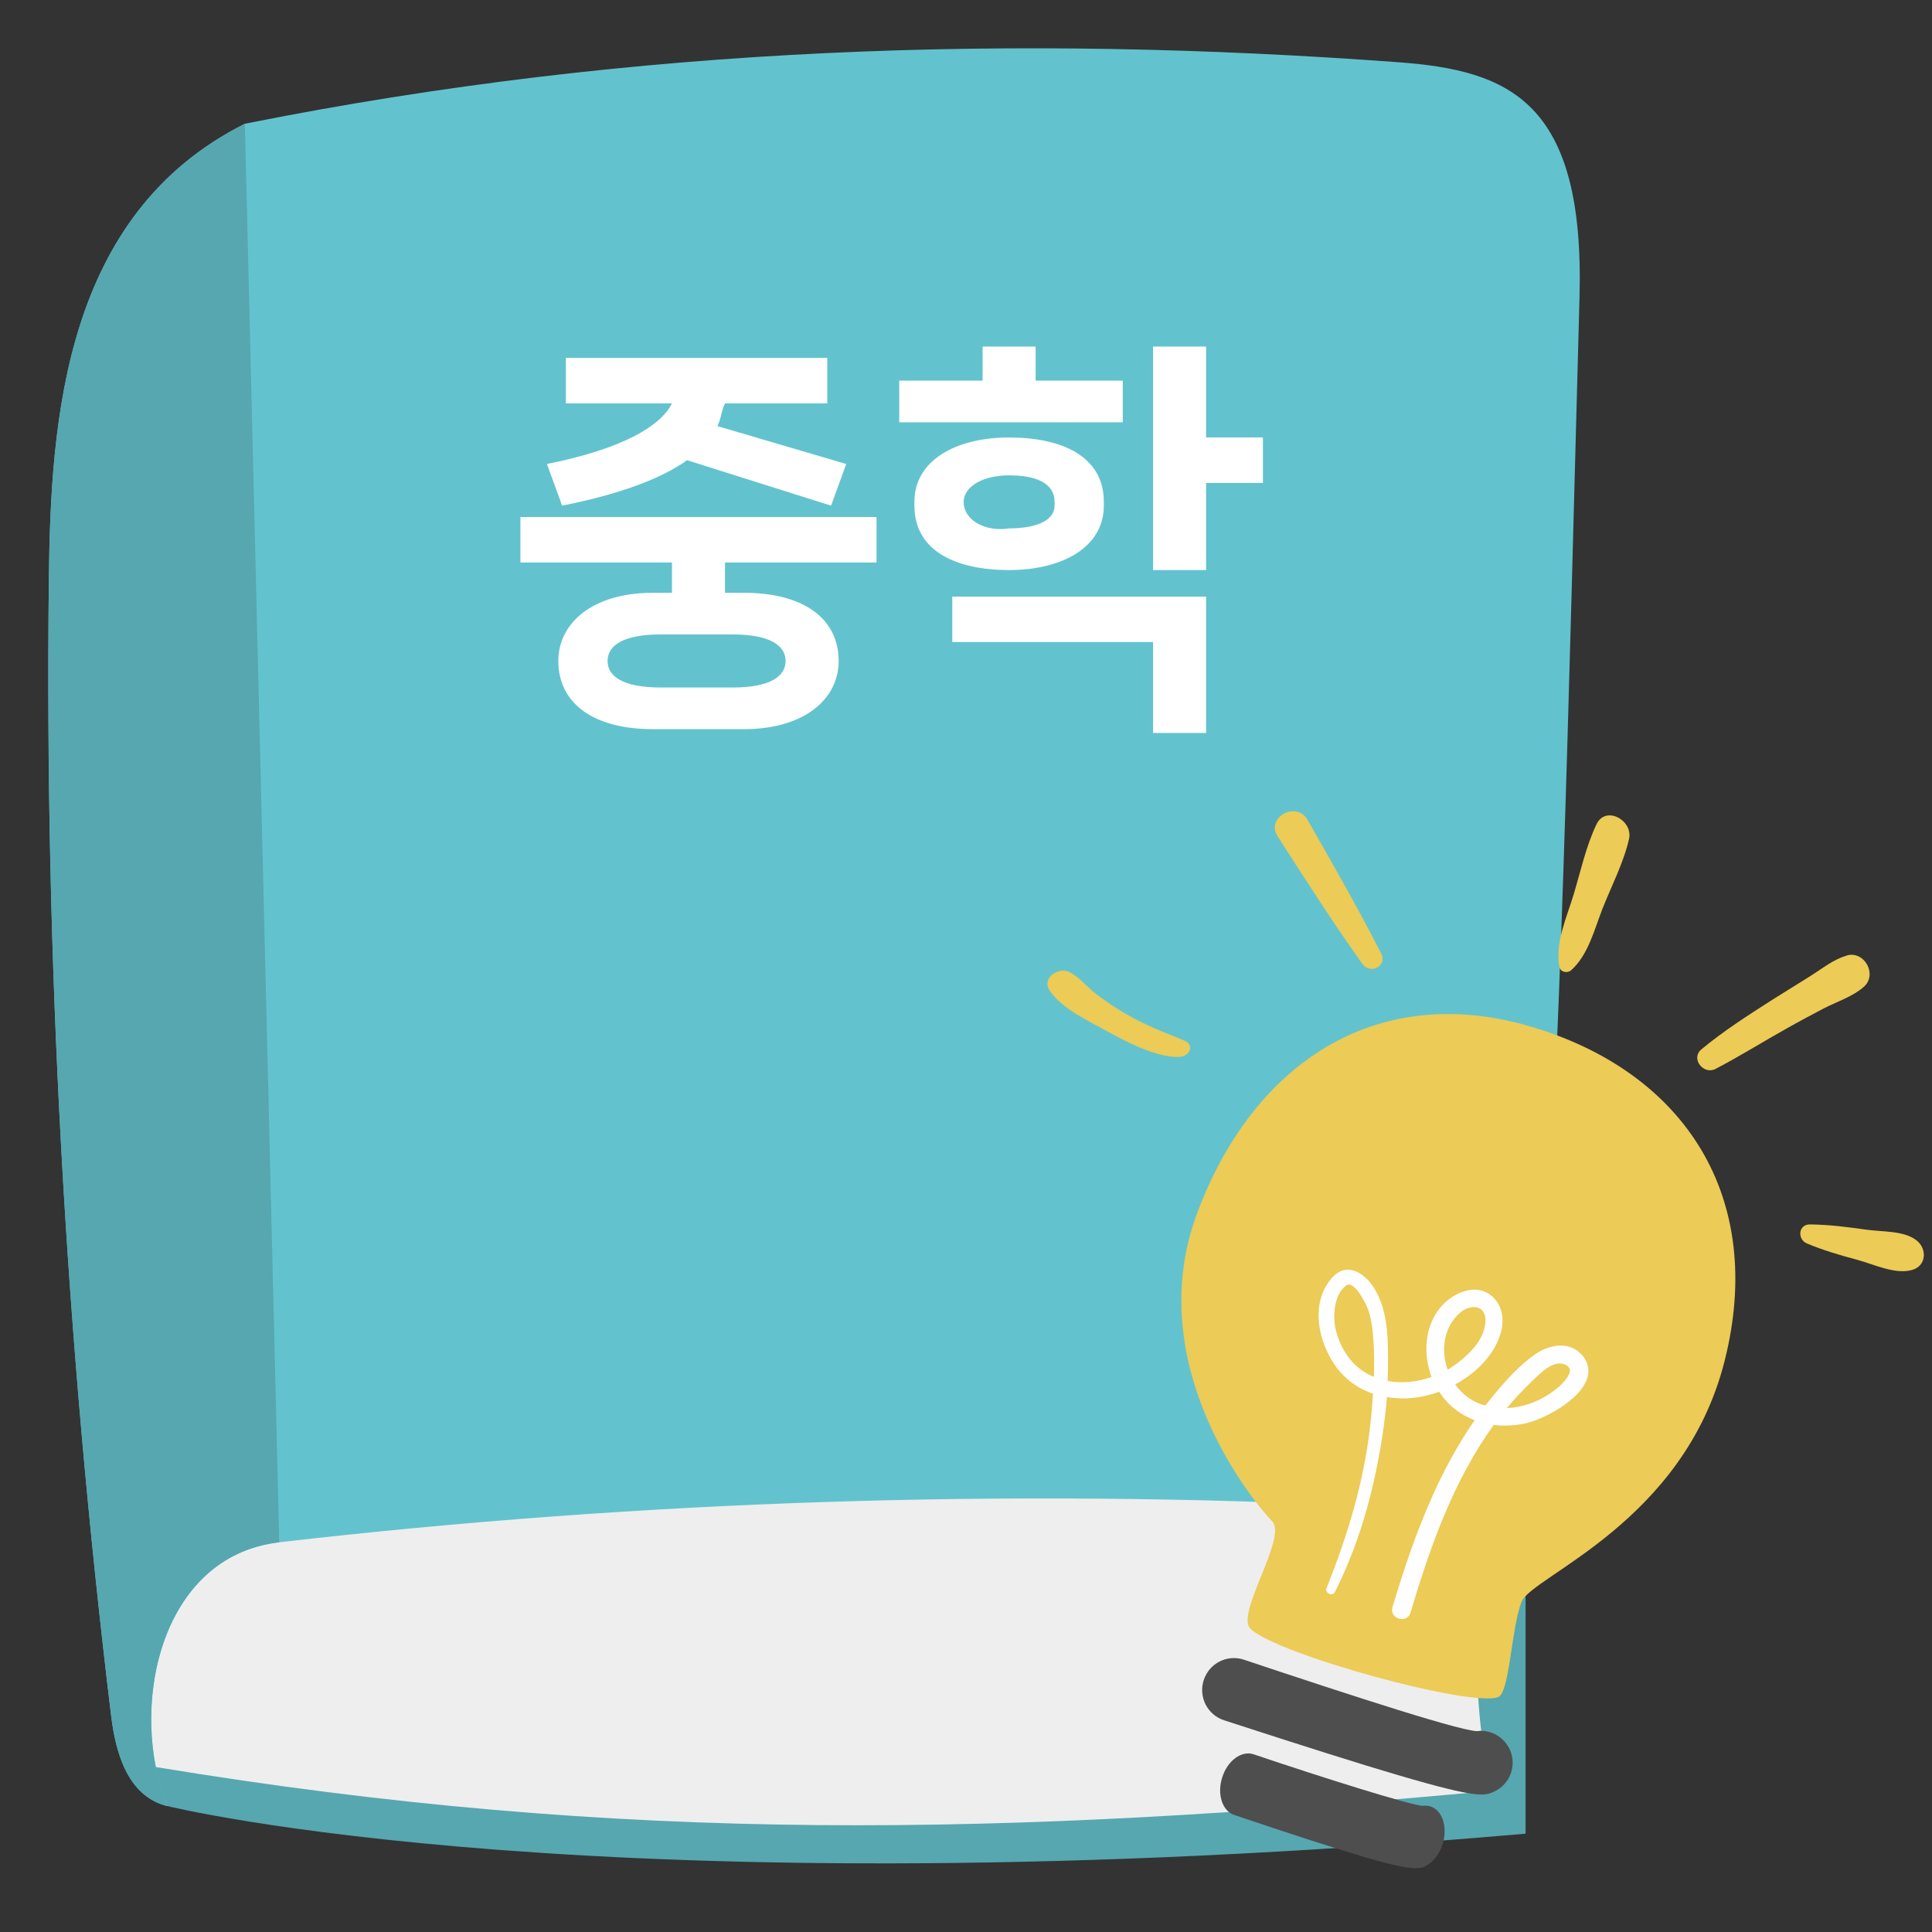 <svg width="80" height="80" viewBox="0 0 80 80" fill="none" xmlns="http://www.w3.org/2000/svg">
<rect x="0" y="0" width="80" height="80" fill="#333333" stroke="none"/>
<path d="M6.923 74.784C6.923 74.784 24.916 79.253 63.171 75.929V54.202L5.722 55.389C5.722 55.389 1.818 72.094 6.925 74.784H6.923Z" fill="#56A7B0"/>
<path d="M6.449 73.169C25.86 76.373 41.493 76.047 61.799 74.148C60.753 70.23 61.053 64.735 62.21 59.912C48.377 61.121 33.456 58.336 19.662 59.84C15.304 60.316 10.732 61.315 7.697 64.121C4.662 66.925 4.215 70.469 6.449 73.168V73.169Z" fill="#EEEEEE"/>
<path d="M11.561 63.862C26.576 62.132 41.774 61.637 56.892 62.385C58.586 62.468 60.447 62.524 61.788 61.606C63.349 60.537 63.608 58.575 63.728 56.833C64.654 43.541 64.936 29.482 65.404 12.305C65.625 4.184 62.486 2.915 57.9 2.577C42.218 1.42 26.386 1.874 10.14 5.124C2.674 8.867 2.099 17.347 2.023 23.965C1.844 39.68 2.705 55.404 4.6 71.03C4.783 72.542 5.269 74.375 6.925 74.785C5.312 70.823 6.554 64.441 11.563 63.863L11.561 63.862Z" fill="#62C3CE"/>
<path d="M2.023 23.965C2.099 17.347 2.674 8.867 10.14 5.124L11.563 63.863C6.554 64.441 5.312 70.823 6.925 74.785C5.269 74.376 4.783 72.542 4.6 71.031C2.705 55.404 1.844 39.681 2.023 23.965Z" fill="#56A7B0"/>
<path d="M47.746 26.585V30.35H49.942V24.703H39.432V26.585H47.746ZM39.903 20.781C39.903 20.154 40.687 19.683 41.785 19.683C42.883 19.683 43.668 19.997 43.668 20.781V20.938C43.668 21.566 42.883 21.879 41.785 21.879C40.844 22.036 39.903 21.566 39.903 20.781ZM45.707 20.781C45.707 18.899 43.981 18.115 41.785 18.115C39.589 18.115 37.864 19.056 37.864 20.781V20.938C37.864 22.821 39.589 23.605 41.785 23.605C43.981 23.605 45.707 22.664 45.707 20.938V20.781ZM49.942 18.115V14.35H47.746V23.605H49.942V19.997H52.295V18.115H49.942ZM42.883 15.762V14.35H40.687V15.762H37.236V17.487H46.491V15.762H42.883ZM32.53 27.37C32.53 27.997 31.903 28.468 30.334 28.468H27.354C25.785 28.468 25.158 27.997 25.158 27.37C25.158 26.742 25.785 26.271 27.354 26.271H30.334C31.903 26.271 32.53 26.742 32.53 27.37ZM36.295 21.409H21.55V23.291H27.825V24.546H27.04C24.53 24.546 23.119 25.801 23.119 27.37C23.119 29.095 24.53 30.193 27.04 30.193H30.805C33.315 30.193 34.727 28.938 34.727 27.37C34.727 25.644 33.315 24.546 30.805 24.546H30.021V23.291H36.295V21.409ZM23.276 20.938C25.628 20.468 27.354 19.84 28.452 19.056L34.413 20.938L35.04 19.213L29.707 17.644C29.864 17.33 29.864 17.017 30.021 16.703H34.256V14.821H23.432V16.703H27.825C27.354 17.644 25.785 18.585 22.648 19.213L23.276 20.938Z" fill="white"/>
<path d="M51.781 67.446C51.143 66.83 53.32 63.66 52.679 62.995C51.776 62.061 47.259 56.453 49.566 50.248C51.872 44.043 56.981 40.617 63.385 42.508C69.797 44.401 73.126 49.603 71.408 56.371C69.714 63.051 63.437 65.257 63.009 66.32C62.581 67.382 62.514 70.068 62.046 70.269C60.978 70.722 52.894 68.516 51.781 67.446Z" fill="#ECCB56"/>
<path d="M57.909 73.51C56.324 73.045 54.03 72.319 50.687 71.233C49.992 71.007 49.618 70.263 49.844 69.568C50.07 68.873 50.816 68.492 51.509 68.725C55.838 70.171 60.948 71.843 61.257 71.671C61.781 71.645 62.288 71.948 62.52 72.447C62.818 73.115 62.522 73.895 61.854 74.193C61.474 74.362 61.204 74.48 57.917 73.512L57.909 73.51Z" fill="#4E4E4E"/>
<path d="M56.281 76.827C55.139 76.489 53.499 75.962 51.107 75.154C50.611 74.99 50.386 74.285 50.61 73.598C50.828 72.901 51.411 72.476 51.908 72.641C54.876 73.643 58.244 74.697 58.898 74.777C59.289 74.714 59.644 74.961 59.77 75.44C59.937 76.065 59.663 76.85 59.148 77.198C58.849 77.396 58.645 77.532 56.287 76.837L56.281 76.827Z" fill="#4E4E4E"/>
<path d="M65.481 56.087C64.982 55.516 64.133 55.686 63.586 56.065C62.932 56.518 62.366 57.145 61.86 57.757C61.742 57.901 61.622 58.051 61.502 58.202C61.124 58.101 60.779 57.905 60.486 57.604C60.405 57.519 60.327 57.426 60.258 57.328C61.134 56.847 61.892 56.096 62.148 55.17C62.305 54.584 62.2 53.968 61.686 53.599C61.053 53.143 60.179 53.553 59.72 54.051C58.989 54.849 58.912 56.029 59.275 57.017C58.694 57.227 58.056 57.295 57.458 57.182C57.484 56.577 57.485 55.981 57.454 55.384C57.414 54.673 57.281 53.954 56.904 53.344C56.521 52.724 55.786 52.233 55.182 52.883C54.22 53.921 54.578 55.583 55.336 56.613C55.733 57.149 56.263 57.514 56.854 57.712C56.829 58.103 56.794 58.499 56.754 58.886C56.504 61.276 55.815 63.549 54.926 65.768C54.848 65.97 55.176 66.113 55.274 65.925C56.101 64.294 56.656 62.518 57.018 60.722C57.207 59.779 57.354 58.816 57.43 57.85C57.985 57.944 58.572 57.918 59.128 57.773C59.282 57.734 59.437 57.689 59.597 57.628C59.952 58.2 60.477 58.587 61.062 58.808C60.365 59.806 59.79 60.884 59.294 61.992C58.636 63.47 58.122 65.002 57.66 66.548C57.514 67.034 58.266 67.252 58.41 66.773C59.207 64.068 60.185 61.309 61.852 59.004C62.284 59.056 62.727 59.032 63.158 58.94C64.171 58.718 66.603 57.358 65.485 56.072L65.481 56.087ZM56.384 56.735C55.836 56.35 55.472 55.719 55.311 55.072C55.181 54.52 55.228 53.602 55.741 53.231C56.058 52.998 56.498 53.879 56.593 54.087C56.781 54.512 56.833 55.003 56.868 55.465C56.906 55.977 56.91 56.495 56.89 57.014C56.718 56.944 56.545 56.85 56.384 56.735ZM60.459 54.352C60.683 54.166 61.09 54.012 61.342 54.231C61.529 54.392 61.532 54.679 61.487 54.906C61.361 55.556 60.864 56.043 60.362 56.433C60.232 56.534 60.087 56.63 59.944 56.719C59.654 55.902 59.778 54.933 60.466 54.354L60.459 54.352ZM64.969 56.897C64.826 57.224 64.473 57.503 64.19 57.698C63.674 58.052 63.033 58.278 62.397 58.307C62.517 58.156 62.642 58.015 62.777 57.868C63.046 57.574 63.329 57.292 63.617 57.019C63.87 56.785 64.181 56.486 64.554 56.459C64.796 56.445 65.103 56.606 64.979 56.891L64.969 56.897Z" fill="white"/>
<path d="M67.455 34.739C67.63 33.967 66.487 33.335 66.107 34.132C65.67 35.049 65.45 36.079 65.158 37.05C64.876 37.985 64.388 39.031 64.567 40.025C64.608 40.259 64.903 40.314 65.061 40.173C65.76 39.55 66.02 38.49 66.353 37.633C66.725 36.691 67.232 35.721 67.455 34.739Z" fill="#ECCB56"/>
<path d="M76.466 39.572C75.925 39.721 75.466 40.099 74.997 40.395C74.453 40.734 73.909 41.073 73.365 41.413C72.367 42.052 71.359 42.696 70.448 43.454C69.996 43.834 70.536 44.519 71.034 44.263C72.042 43.738 73.008 43.13 73.999 42.577C74.496 42.296 74.996 42.032 75.505 41.763C76.06 41.475 76.71 41.275 77.179 40.86C77.752 40.353 77.201 39.355 76.469 39.564L76.466 39.572Z" fill="#ECCB56"/>
<path d="M57.191 39.48C56.236 37.61 55.181 35.761 54.135 33.938C53.679 33.148 52.409 33.849 52.896 34.616C54.034 36.392 55.183 38.187 56.408 39.907C56.73 40.367 57.463 40.007 57.191 39.48Z" fill="#ECCB56"/>
<path d="M49.044 43.087C48.196 42.748 47.361 42.421 46.571 41.955C46.158 41.717 45.769 41.446 45.392 41.162C45.015 40.878 44.711 40.47 44.291 40.255C43.822 40.017 43.104 40.501 43.472 41.029C43.992 41.788 45.072 42.269 45.86 42.711C46.973 43.335 48.087 43.808 48.838 43.763C49.292 43.733 49.467 43.256 49.036 43.084L49.044 43.087Z" fill="#ECCB56"/>
<path d="M79.359 51.361C78.848 50.953 77.934 51.011 77.298 50.92C76.501 50.809 75.733 50.707 74.939 50.701C74.462 50.701 74.417 51.317 74.816 51.487C75.495 51.773 76.174 51.97 76.894 52.163C77.584 52.348 78.461 52.782 79.165 52.589C79.773 52.426 79.806 51.711 79.359 51.361Z" fill="#ECCB56"/>
</svg>
